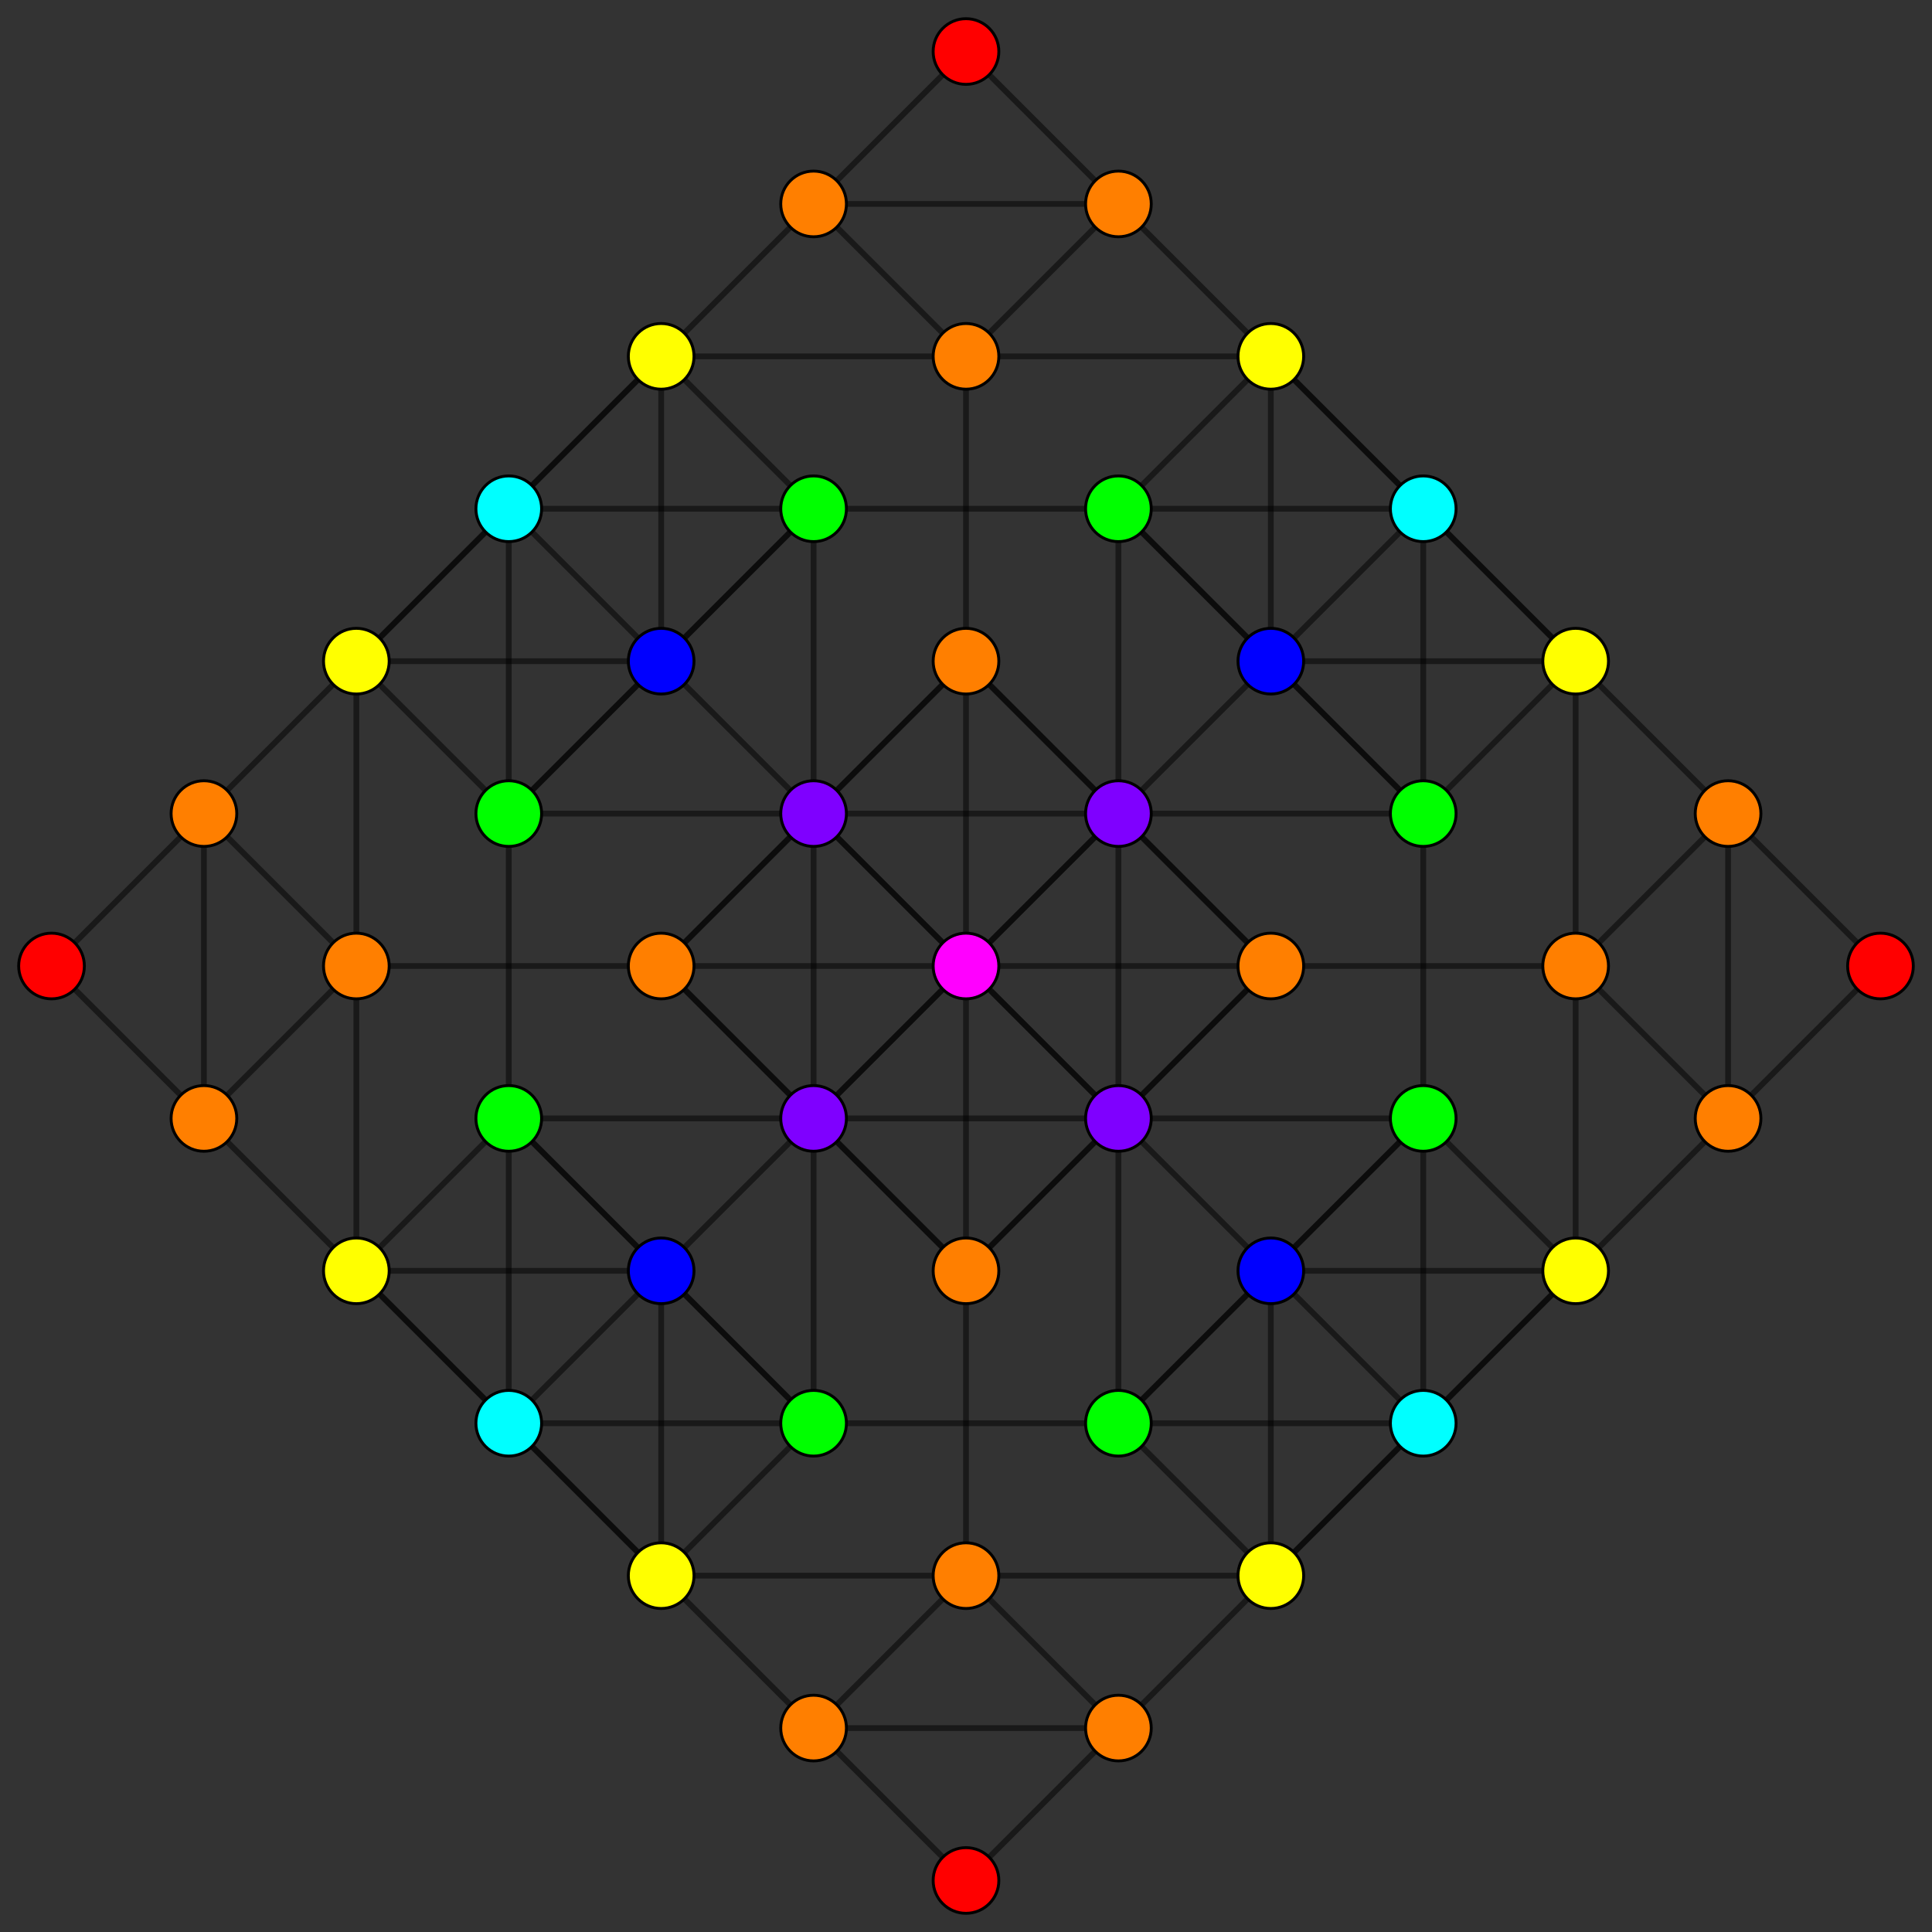 <?xml version="1.0" encoding="UTF-8" standalone="no"?>
<svg
xmlns="http://www.w3.org/2000/svg"
version="1.0"
width="2000" height="2000"
id="up2_3_21_t01_D3.svg">
<rect width="100%" height="100%" fill="#333333" stroke="none"/>
<!-- Graph: v=1512 e=12852 -->
<!-- Projection: Point overlap:2 16 18 32 48 64 72 112 ,  visible v=49 e=179 -->
<g style="stroke:#000000;stroke-width:6.0;stroke-opacity:0.50;">
<line x1="1315.555" y1="1631.109" x2="1631.109" y2="1315.555"/>
<line x1="1315.555" y1="1631.109" x2="1000.000" y2="1631.109"/>
<line x1="1315.555" y1="1631.109" x2="1157.777" y2="1788.886"/>
<line x1="1631.109" y1="1315.555" x2="1631.109" y2="1000.000"/>
<line x1="1631.109" y1="1315.555" x2="1788.886" y2="1157.777"/>
<line x1="1315.555" y1="1000.000" x2="1631.109" y2="1000.000"/>
<line x1="1315.555" y1="1000.000" x2="1000.000" y2="1315.555"/>
<line x1="1315.555" y1="1000.000" x2="1157.777" y2="1157.777"/>
<line x1="1315.555" y1="1000.000" x2="1000.000" y2="684.445"/>
<line x1="1315.555" y1="1000.000" x2="1157.777" y2="842.223"/>
<line x1="1315.555" y1="1000.000" x2="1000.000" y2="1000.000"/>
<line x1="1631.109" y1="1000.000" x2="1788.886" y2="1157.777"/>
<line x1="1631.109" y1="1000.000" x2="1631.109" y2="684.445"/>
<line x1="1631.109" y1="1000.000" x2="1788.886" y2="842.223"/>
<line x1="1631.109" y1="1000.000" x2="1631.109" y2="1000.000"/>
<line x1="1631.109" y1="1315.555" x2="1315.555" y2="1315.555"/>
<line x1="1631.109" y1="1315.555" x2="1473.332" y2="1473.332"/>
<line x1="1631.109" y1="1315.555" x2="1473.332" y2="1157.777"/>
<line x1="1631.109" y1="1315.555" x2="1631.109" y2="1315.555"/>
<line x1="1788.886" y1="1157.777" x2="1788.886" y2="1157.777"/>
<line x1="1788.886" y1="1157.777" x2="1788.886" y2="842.223"/>
<line x1="1788.886" y1="1157.777" x2="1946.664" y2="1000.000"/>
<line x1="1315.555" y1="368.891" x2="1631.109" y2="684.445"/>
<line x1="1315.555" y1="368.891" x2="1000.000" y2="368.891"/>
<line x1="1315.555" y1="368.891" x2="1157.777" y2="211.114"/>
<line x1="1631.109" y1="684.445" x2="1788.886" y2="842.223"/>
<line x1="1631.109" y1="684.445" x2="1473.332" y2="842.223"/>
<line x1="1631.109" y1="684.445" x2="1315.555" y2="684.445"/>
<line x1="1631.109" y1="684.445" x2="1473.332" y2="526.668"/>
<line x1="1631.109" y1="684.445" x2="1631.109" y2="684.445"/>
<line x1="1788.886" y1="842.223" x2="1788.886" y2="842.223"/>
<line x1="1788.886" y1="842.223" x2="1946.664" y2="1000.000"/>
<line x1="1946.664" y1="1000.000" x2="1946.664" y2="1000.000"/>
<line x1="1000.000" y1="1315.555" x2="1000.000" y2="1631.109"/>
<line x1="1000.000" y1="1315.555" x2="1157.777" y2="1157.777"/>
<line x1="1000.000" y1="1315.555" x2="684.445" y2="1000.000"/>
<line x1="1000.000" y1="1315.555" x2="1000.000" y2="1000.000"/>
<line x1="1000.000" y1="1315.555" x2="842.223" y2="1157.777"/>
<line x1="1000.000" y1="1631.109" x2="1157.777" y2="1788.886"/>
<line x1="1000.000" y1="1631.109" x2="684.445" y2="1631.109"/>
<line x1="1000.000" y1="1631.109" x2="1000.000" y2="1631.109"/>
<line x1="1000.000" y1="1631.109" x2="842.223" y2="1788.886"/>
<line x1="1315.555" y1="1631.109" x2="1315.555" y2="1315.555"/>
<line x1="1315.555" y1="1631.109" x2="1473.332" y2="1473.332"/>
<line x1="1315.555" y1="1631.109" x2="1157.777" y2="1473.332"/>
<line x1="1315.555" y1="1631.109" x2="1315.555" y2="1631.109"/>
<line x1="1157.777" y1="1788.886" x2="1157.777" y2="1788.886"/>
<line x1="1157.777" y1="1788.886" x2="842.223" y2="1788.886"/>
<line x1="1157.777" y1="1788.886" x2="1000.000" y2="1946.664"/>
<line x1="368.891" y1="1315.555" x2="684.445" y2="1631.109"/>
<line x1="368.891" y1="1315.555" x2="368.891" y2="1000.000"/>
<line x1="368.891" y1="1315.555" x2="211.114" y2="1157.777"/>
<line x1="684.445" y1="1631.109" x2="842.223" y2="1788.886"/>
<line x1="684.445" y1="1631.109" x2="842.223" y2="1473.332"/>
<line x1="684.445" y1="1631.109" x2="684.445" y2="1315.555"/>
<line x1="684.445" y1="1631.109" x2="526.668" y2="1473.332"/>
<line x1="684.445" y1="1631.109" x2="684.445" y2="1631.109"/>
<line x1="842.223" y1="1788.886" x2="842.223" y2="1788.886"/>
<line x1="842.223" y1="1788.886" x2="1000.000" y2="1946.664"/>
<line x1="1000.000" y1="1946.664" x2="1000.000" y2="1946.664"/>
<line x1="1315.555" y1="1315.555" x2="1157.777" y2="1157.777"/>
<line x1="1315.555" y1="1315.555" x2="1473.332" y2="1473.332"/>
<line x1="1315.555" y1="1315.555" x2="1473.332" y2="1157.777"/>
<line x1="1315.555" y1="1315.555" x2="1315.555" y2="1315.555"/>
<line x1="1315.555" y1="1315.555" x2="1157.777" y2="1473.332"/>
<line x1="1157.777" y1="1157.777" x2="1157.777" y2="1157.777"/>
<line x1="1157.777" y1="1157.777" x2="842.223" y2="842.223"/>
<line x1="1157.777" y1="1157.777" x2="1157.777" y2="842.223"/>
<line x1="1157.777" y1="1157.777" x2="1000.000" y2="1000.000"/>
<line x1="1157.777" y1="1157.777" x2="842.223" y2="1157.777"/>
<line x1="1000.000" y1="368.891" x2="1000.000" y2="684.445"/>
<line x1="1000.000" y1="368.891" x2="684.445" y2="368.891"/>
<line x1="1000.000" y1="368.891" x2="842.223" y2="211.114"/>
<line x1="1000.000" y1="368.891" x2="1157.777" y2="211.114"/>
<line x1="1000.000" y1="368.891" x2="1000.000" y2="368.891"/>
<line x1="1000.000" y1="684.445" x2="684.445" y2="1000.000"/>
<line x1="1000.000" y1="684.445" x2="842.223" y2="842.223"/>
<line x1="1000.000" y1="684.445" x2="1157.777" y2="842.223"/>
<line x1="1000.000" y1="684.445" x2="1000.000" y2="1000.000"/>
<line x1="368.891" y1="1000.000" x2="684.445" y2="1000.000"/>
<line x1="368.891" y1="1000.000" x2="368.891" y2="684.445"/>
<line x1="368.891" y1="1000.000" x2="211.114" y2="842.223"/>
<line x1="368.891" y1="1000.000" x2="368.891" y2="1000.000"/>
<line x1="368.891" y1="1000.000" x2="211.114" y2="1157.777"/>
<line x1="684.445" y1="1000.000" x2="842.223" y2="842.223"/>
<line x1="684.445" y1="1000.000" x2="1000.000" y2="1000.000"/>
<line x1="684.445" y1="1000.000" x2="842.223" y2="1157.777"/>
<line x1="684.445" y1="684.445" x2="842.223" y2="842.223"/>
<line x1="684.445" y1="684.445" x2="684.445" y2="368.891"/>
<line x1="684.445" y1="684.445" x2="368.891" y2="684.445"/>
<line x1="684.445" y1="684.445" x2="526.668" y2="526.668"/>
<line x1="684.445" y1="684.445" x2="842.223" y2="526.668"/>
<line x1="684.445" y1="684.445" x2="684.445" y2="684.445"/>
<line x1="684.445" y1="684.445" x2="526.668" y2="842.223"/>
<line x1="842.223" y1="842.223" x2="842.223" y2="842.223"/>
<line x1="842.223" y1="842.223" x2="1157.777" y2="842.223"/>
<line x1="842.223" y1="842.223" x2="1000.000" y2="1000.000"/>
<line x1="842.223" y1="842.223" x2="842.223" y2="1157.777"/>
<line x1="1315.555" y1="684.445" x2="1157.777" y2="842.223"/>
<line x1="1315.555" y1="684.445" x2="1473.332" y2="842.223"/>
<line x1="1315.555" y1="684.445" x2="1315.555" y2="368.891"/>
<line x1="1315.555" y1="684.445" x2="1157.777" y2="526.668"/>
<line x1="1315.555" y1="684.445" x2="1473.332" y2="526.668"/>
<line x1="1315.555" y1="684.445" x2="1315.555" y2="684.445"/>
<line x1="1157.777" y1="842.223" x2="1157.777" y2="842.223"/>
<line x1="1157.777" y1="842.223" x2="1000.000" y2="1000.000"/>
<line x1="1157.777" y1="842.223" x2="842.223" y2="1157.777"/>
<line x1="1000.000" y1="1000.000" x2="1000.000" y2="1000.000"/>
<line x1="1000.000" y1="1000.000" x2="842.223" y2="1157.777"/>
<line x1="684.445" y1="1315.555" x2="842.223" y2="1157.777"/>
<line x1="684.445" y1="1315.555" x2="842.223" y2="1473.332"/>
<line x1="684.445" y1="1315.555" x2="368.891" y2="1315.555"/>
<line x1="684.445" y1="1315.555" x2="526.668" y2="1157.777"/>
<line x1="684.445" y1="1315.555" x2="684.445" y2="1315.555"/>
<line x1="684.445" y1="1315.555" x2="526.668" y2="1473.332"/>
<line x1="842.223" y1="1157.777" x2="842.223" y2="1157.777"/>
<line x1="1473.332" y1="1473.332" x2="1473.332" y2="1473.332"/>
<line x1="1473.332" y1="1473.332" x2="1473.332" y2="1157.777"/>
<line x1="1473.332" y1="1473.332" x2="1157.777" y2="1473.332"/>
<line x1="1473.332" y1="842.223" x2="1473.332" y2="1157.777"/>
<line x1="1473.332" y1="842.223" x2="1157.777" y2="842.223"/>
<line x1="1473.332" y1="842.223" x2="1157.777" y2="526.668"/>
<line x1="1473.332" y1="842.223" x2="1473.332" y2="526.668"/>
<line x1="1473.332" y1="842.223" x2="1473.332" y2="842.223"/>
<line x1="1473.332" y1="1157.777" x2="1157.777" y2="1473.332"/>
<line x1="1473.332" y1="1157.777" x2="1157.777" y2="1157.777"/>
<line x1="1473.332" y1="1157.777" x2="1473.332" y2="1157.777"/>
<line x1="842.223" y1="1473.332" x2="1157.777" y2="1473.332"/>
<line x1="842.223" y1="1473.332" x2="842.223" y2="1157.777"/>
<line x1="842.223" y1="1473.332" x2="526.668" y2="1157.777"/>
<line x1="842.223" y1="1473.332" x2="842.223" y2="1473.332"/>
<line x1="842.223" y1="1473.332" x2="526.668" y2="1473.332"/>
<line x1="1157.777" y1="1473.332" x2="1157.777" y2="1157.777"/>
<line x1="1157.777" y1="1473.332" x2="1157.777" y2="1473.332"/>
<line x1="842.223" y1="842.223" x2="842.223" y2="526.668"/>
<line x1="842.223" y1="842.223" x2="526.668" y2="842.223"/>
<line x1="1315.555" y1="368.891" x2="1473.332" y2="526.668"/>
<line x1="1315.555" y1="368.891" x2="1157.777" y2="526.668"/>
<line x1="1315.555" y1="368.891" x2="1315.555" y2="368.891"/>
<line x1="1157.777" y1="211.114" x2="1157.777" y2="211.114"/>
<line x1="1157.777" y1="211.114" x2="842.223" y2="211.114"/>
<line x1="1157.777" y1="211.114" x2="1000.000" y2="53.336"/>
<line x1="368.891" y1="684.445" x2="684.445" y2="368.891"/>
<line x1="368.891" y1="684.445" x2="211.114" y2="842.223"/>
<line x1="684.445" y1="368.891" x2="842.223" y2="211.114"/>
<line x1="684.445" y1="368.891" x2="842.223" y2="526.668"/>
<line x1="684.445" y1="368.891" x2="526.668" y2="526.668"/>
<line x1="684.445" y1="368.891" x2="684.445" y2="368.891"/>
<line x1="842.223" y1="211.114" x2="842.223" y2="211.114"/>
<line x1="842.223" y1="211.114" x2="1000.000" y2="53.336"/>
<line x1="1000.000" y1="53.336" x2="1000.000" y2="53.336"/>
<line x1="1473.332" y1="526.668" x2="1473.332" y2="526.668"/>
<line x1="1473.332" y1="526.668" x2="1157.777" y2="526.668"/>
<line x1="842.223" y1="1157.777" x2="526.668" y2="1157.777"/>
<line x1="1157.777" y1="842.223" x2="1157.777" y2="526.668"/>
<line x1="842.223" y1="526.668" x2="1157.777" y2="526.668"/>
<line x1="842.223" y1="526.668" x2="526.668" y2="842.223"/>
<line x1="842.223" y1="526.668" x2="842.223" y2="526.668"/>
<line x1="842.223" y1="526.668" x2="526.668" y2="526.668"/>
<line x1="1157.777" y1="526.668" x2="1157.777" y2="526.668"/>
<line x1="368.891" y1="1315.555" x2="526.668" y2="1473.332"/>
<line x1="368.891" y1="1315.555" x2="526.668" y2="1157.777"/>
<line x1="368.891" y1="1315.555" x2="368.891" y2="1315.555"/>
<line x1="211.114" y1="1157.777" x2="211.114" y2="1157.777"/>
<line x1="211.114" y1="1157.777" x2="211.114" y2="842.223"/>
<line x1="211.114" y1="1157.777" x2="53.336" y2="1000.000"/>
<line x1="368.891" y1="684.445" x2="526.668" y2="842.223"/>
<line x1="368.891" y1="684.445" x2="526.668" y2="526.668"/>
<line x1="368.891" y1="684.445" x2="368.891" y2="684.445"/>
<line x1="211.114" y1="842.223" x2="211.114" y2="842.223"/>
<line x1="211.114" y1="842.223" x2="53.336" y2="1000.000"/>
<line x1="53.336" y1="1000.000" x2="53.336" y2="1000.000"/>
<line x1="526.668" y1="1473.332" x2="526.668" y2="1473.332"/>
<line x1="526.668" y1="1473.332" x2="526.668" y2="1157.777"/>
<line x1="526.668" y1="842.223" x2="526.668" y2="1157.777"/>
<line x1="526.668" y1="842.223" x2="526.668" y2="842.223"/>
<line x1="526.668" y1="842.223" x2="526.668" y2="526.668"/>
<line x1="526.668" y1="1157.777" x2="526.668" y2="1157.777"/>
<line x1="526.668" y1="526.668" x2="526.668" y2="526.668"/>
</g>
<g style="stroke:#000000;stroke-width:3.0;fill:#ff0000">
<circle cx="1946.664" cy="1000.000" r="34.0"/>
<circle cx="1000.000" cy="1946.664" r="34.0"/>
<circle cx="1000.000" cy="53.336" r="34.0"/>
<circle cx="53.336" cy="1000.000" r="34.0"/>
</g>
<g style="stroke:#000000;stroke-width:3.0;fill:#ff7f00">
<circle cx="1315.555" cy="1000.000" r="34.0"/>
<circle cx="1631.109" cy="1000.000" r="34.0"/>
<circle cx="1788.886" cy="1157.777" r="34.0"/>
<circle cx="1788.886" cy="842.223" r="34.0"/>
<circle cx="1000.000" cy="1315.555" r="34.0"/>
<circle cx="1000.000" cy="1631.109" r="34.0"/>
<circle cx="1157.777" cy="1788.886" r="34.0"/>
<circle cx="842.223" cy="1788.886" r="34.0"/>
<circle cx="1000.000" cy="368.891" r="34.0"/>
<circle cx="1000.000" cy="684.445" r="34.0"/>
<circle cx="368.891" cy="1000.000" r="34.0"/>
<circle cx="684.445" cy="1000.000" r="34.0"/>
<circle cx="1157.777" cy="211.114" r="34.0"/>
<circle cx="842.223" cy="211.114" r="34.0"/>
<circle cx="211.114" cy="1157.777" r="34.0"/>
<circle cx="211.114" cy="842.223" r="34.0"/>
</g>
<g style="stroke:#000000;stroke-width:3.0;fill:#ffff00">
<circle cx="1315.555" cy="1631.109" r="34.0"/>
<circle cx="1631.109" cy="1315.555" r="34.0"/>
<circle cx="1315.555" cy="368.891" r="34.0"/>
<circle cx="1631.109" cy="684.445" r="34.0"/>
<circle cx="368.891" cy="1315.555" r="34.0"/>
<circle cx="684.445" cy="1631.109" r="34.0"/>
<circle cx="368.891" cy="684.445" r="34.0"/>
<circle cx="684.445" cy="368.891" r="34.0"/>
</g>
<g style="stroke:#000000;stroke-width:3.0;fill:#00ff00">
<circle cx="1473.332" cy="842.223" r="34.0"/>
<circle cx="1473.332" cy="1157.777" r="34.0"/>
<circle cx="842.223" cy="1473.332" r="34.0"/>
<circle cx="1157.777" cy="1473.332" r="34.0"/>
<circle cx="842.223" cy="526.668" r="34.0"/>
<circle cx="1157.777" cy="526.668" r="34.0"/>
<circle cx="526.668" cy="842.223" r="34.0"/>
<circle cx="526.668" cy="1157.777" r="34.0"/>
</g>
<g style="stroke:#000000;stroke-width:3.0;fill:#00ffff">
<circle cx="1473.332" cy="1473.332" r="34.0"/>
<circle cx="1473.332" cy="526.668" r="34.0"/>
<circle cx="526.668" cy="1473.332" r="34.0"/>
<circle cx="526.668" cy="526.668" r="34.0"/>
</g>
<g style="stroke:#000000;stroke-width:3.0;fill:#0000ff">
<circle cx="1315.555" cy="1315.555" r="34.0"/>
<circle cx="684.445" cy="684.445" r="34.0"/>
<circle cx="1315.555" cy="684.445" r="34.0"/>
<circle cx="684.445" cy="1315.555" r="34.0"/>
</g>
<g style="stroke:#000000;stroke-width:3.0;fill:#7f00ff">
<circle cx="1157.777" cy="1157.777" r="34.0"/>
<circle cx="842.223" cy="842.223" r="34.0"/>
<circle cx="1157.777" cy="842.223" r="34.0"/>
<circle cx="842.223" cy="1157.777" r="34.0"/>
</g>
<g style="stroke:#000000;stroke-width:3.0;fill:#ff00ff">
<circle cx="1000.000" cy="1000.000" r="34.0"/>
</g>
</svg>
